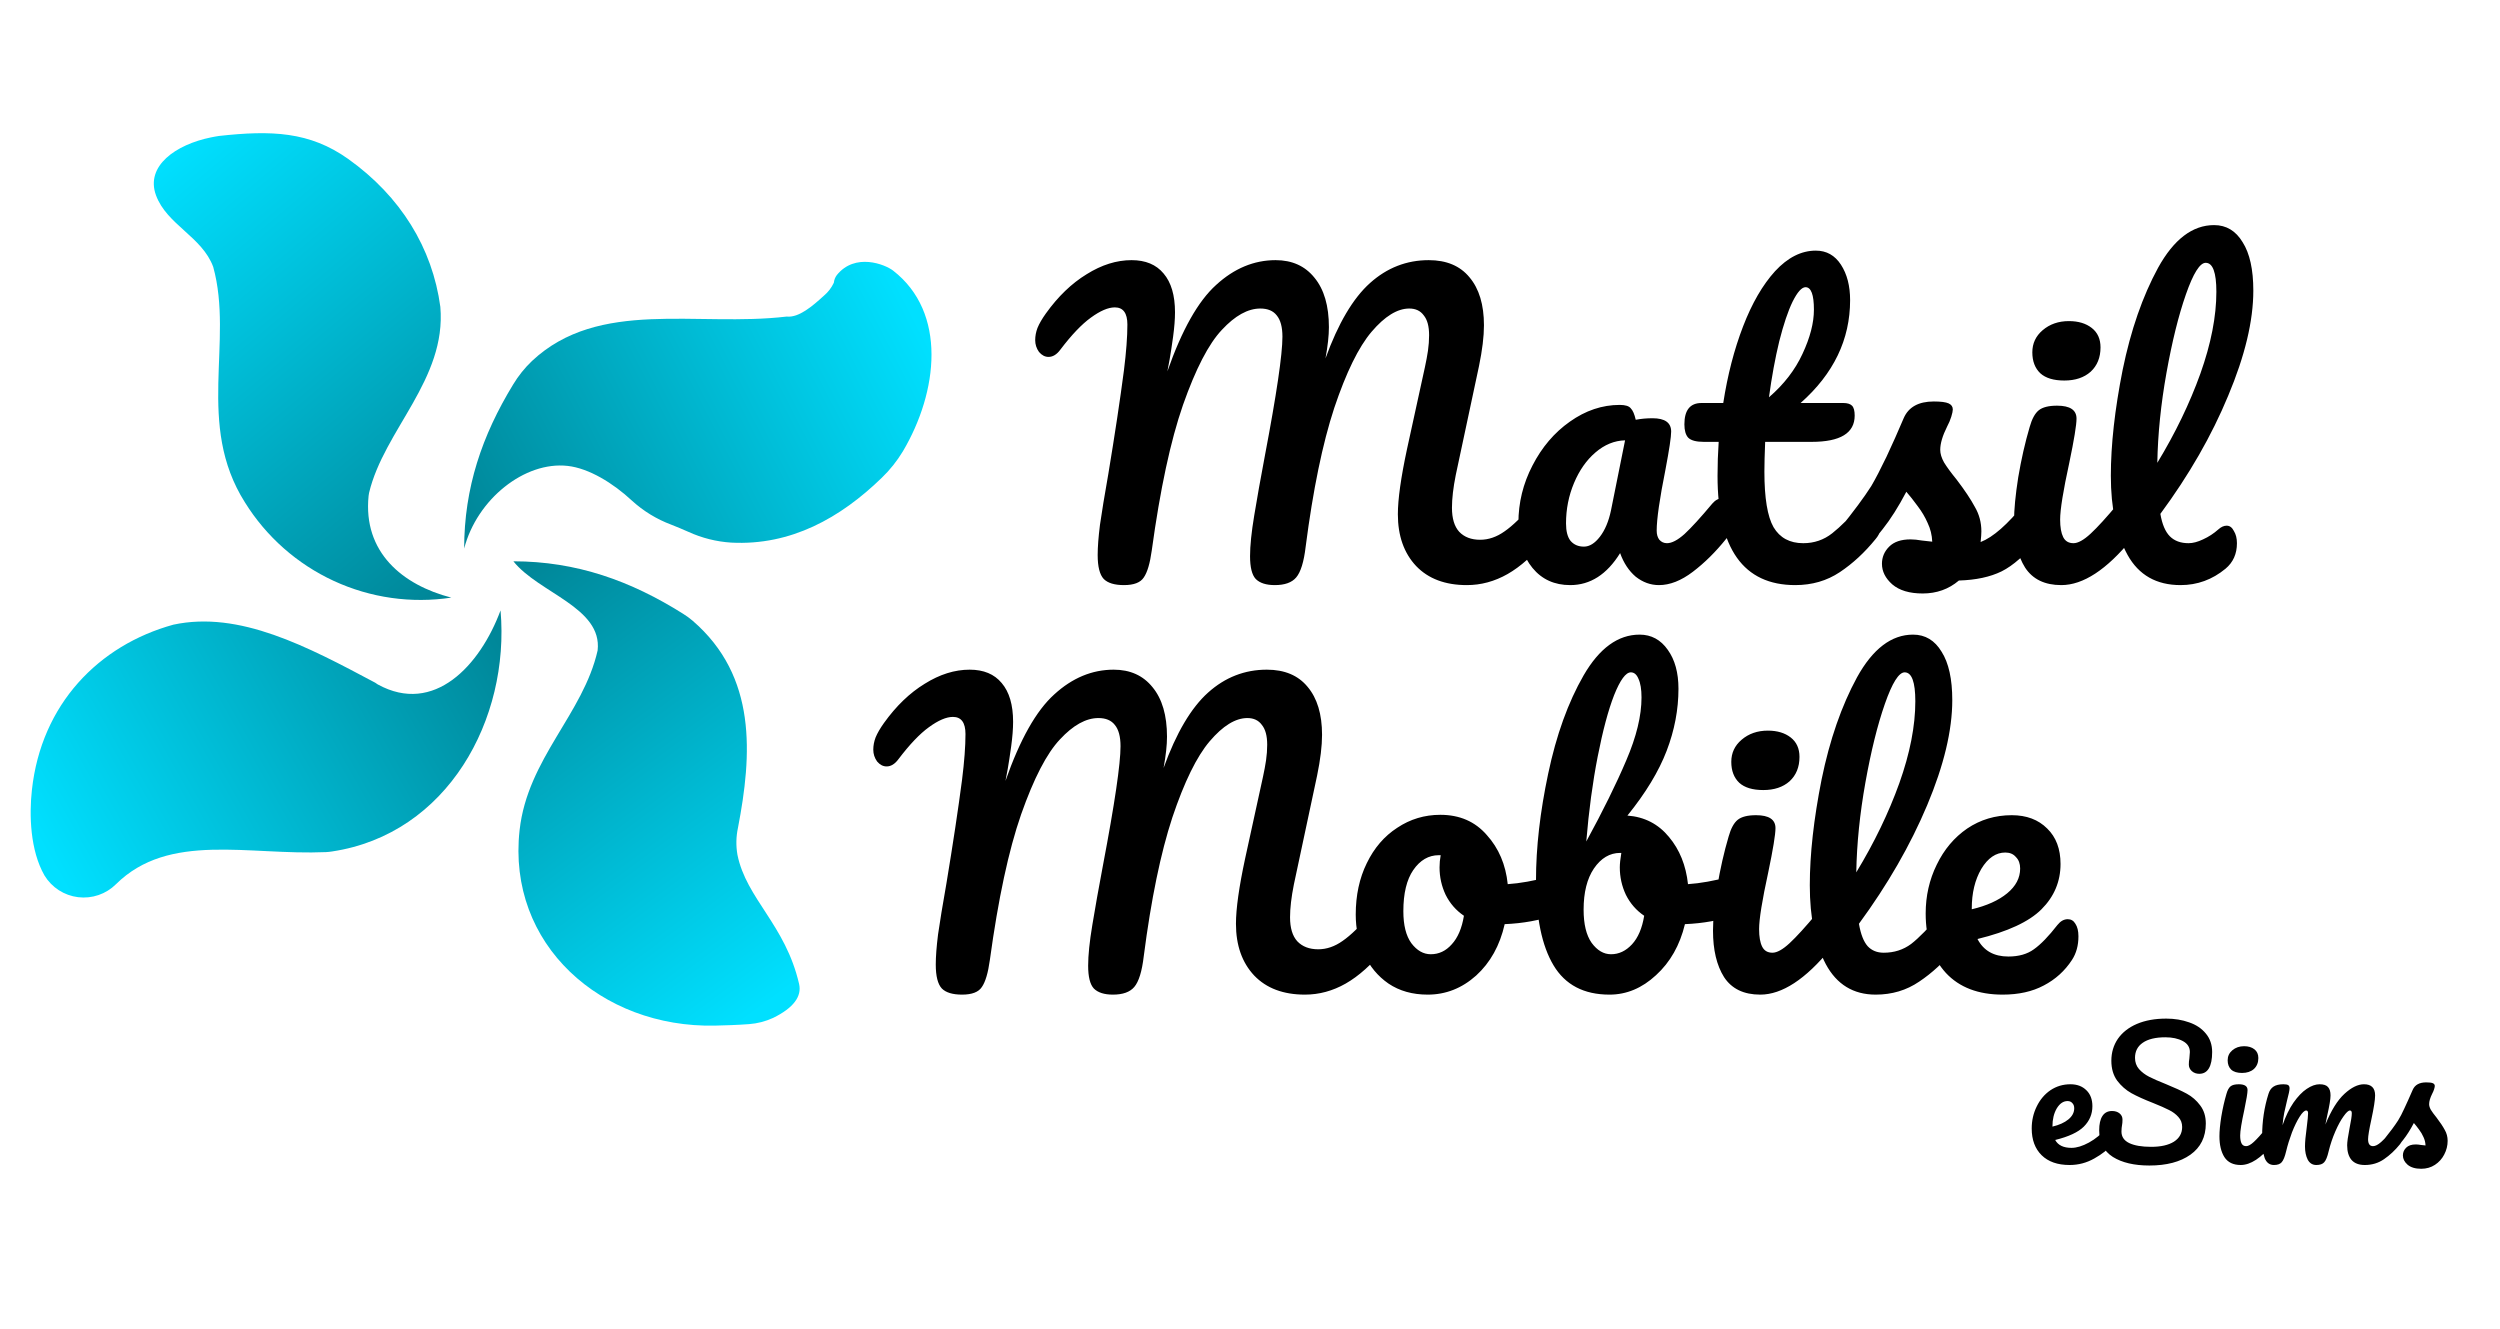 <svg width="525" height="279" viewBox="0 0 525 279" fill="none" xmlns="http://www.w3.org/2000/svg">
<g clip-path="url(#clip0_1072_86)">
<path d="M236.031 122.871C234.057 122.871 232.644 122.444 231.791 121.591C230.937 120.684 230.511 119.004 230.511 116.551C230.511 114.898 230.671 112.791 230.991 110.231C231.364 107.618 231.951 104.044 232.751 99.511C234.137 91.138 235.231 83.884 236.031 77.751C236.511 73.911 236.751 70.711 236.751 68.151C236.751 65.751 235.871 64.551 234.111 64.551C232.724 64.551 231.044 65.271 229.071 66.711C227.151 68.098 225.017 70.338 222.671 73.431C221.924 74.444 221.097 74.951 220.191 74.951C219.444 74.951 218.777 74.604 218.191 73.911C217.657 73.164 217.391 72.338 217.391 71.431C217.391 70.578 217.551 69.724 217.871 68.871C218.244 67.964 218.831 66.951 219.631 65.831C222.191 62.258 225.044 59.511 228.191 57.591C231.337 55.618 234.484 54.631 237.631 54.631C240.564 54.631 242.804 55.564 244.351 57.431C245.951 59.298 246.751 62.018 246.751 65.591C246.751 67.031 246.617 68.738 246.351 70.711C246.084 72.631 245.844 74.204 245.631 75.431C245.417 76.658 245.257 77.511 245.151 77.991C248.191 69.298 251.604 63.244 255.391 59.831C259.177 56.364 263.337 54.631 267.871 54.631C271.337 54.631 274.057 55.858 276.031 58.311C278.057 60.764 279.071 64.231 279.071 68.711C279.071 70.471 278.831 72.658 278.351 75.271C281.017 67.911 284.137 62.631 287.711 59.431C291.284 56.231 295.391 54.631 300.031 54.631C303.764 54.631 306.617 55.831 308.591 58.231C310.617 60.631 311.631 63.991 311.631 68.311C311.631 70.658 311.284 73.511 310.591 76.871L305.711 99.751C305.177 102.418 304.911 104.711 304.911 106.631C304.911 108.871 305.417 110.551 306.431 111.671C307.497 112.791 308.964 113.351 310.831 113.351C312.591 113.351 314.297 112.764 315.951 111.591C317.657 110.418 319.657 108.471 321.951 105.751C322.591 105.004 323.311 104.631 324.111 104.631C324.804 104.631 325.337 104.951 325.711 105.591C326.137 106.231 326.351 107.111 326.351 108.231C326.351 110.311 325.844 111.964 324.831 113.191C322.057 116.551 319.311 119.004 316.591 120.551C313.871 122.098 311.017 122.871 308.031 122.871C303.497 122.871 299.951 121.538 297.391 118.871C294.831 116.151 293.551 112.524 293.551 107.991C293.551 104.844 294.191 100.284 295.471 94.311L298.671 79.671C298.777 79.191 298.964 78.338 299.231 77.111C299.497 75.884 299.711 74.738 299.871 73.671C300.031 72.551 300.111 71.458 300.111 70.391C300.111 68.524 299.737 67.138 298.991 66.231C298.297 65.271 297.284 64.791 295.951 64.791C293.444 64.791 290.804 66.418 288.031 69.671C285.311 72.871 282.697 78.204 280.191 85.671C277.737 93.138 275.737 102.844 274.191 114.791C273.817 117.991 273.151 120.151 272.191 121.271C271.284 122.338 269.791 122.871 267.711 122.871C265.897 122.871 264.564 122.444 263.711 121.591C262.911 120.738 262.511 119.138 262.511 116.791C262.511 114.604 262.804 111.751 263.391 108.231C263.977 104.658 264.724 100.471 265.631 95.671C268.084 82.764 269.311 74.444 269.311 70.711C269.311 68.684 268.911 67.191 268.111 66.231C267.364 65.271 266.217 64.791 264.671 64.791C262.057 64.791 259.364 66.284 256.591 69.271C253.817 72.204 251.097 77.458 248.431 85.031C245.817 92.551 243.631 102.738 241.871 115.591C241.497 118.311 240.937 120.204 240.191 121.271C239.497 122.338 238.111 122.871 236.031 122.871ZM329.744 122.871C326.438 122.871 323.798 121.671 321.824 119.271C319.851 116.871 318.864 113.724 318.864 109.831C318.864 105.564 319.851 101.538 321.824 97.751C323.798 93.911 326.411 90.844 329.664 88.551C332.971 86.204 336.464 85.031 340.144 85.031C341.318 85.031 342.091 85.271 342.464 85.751C342.891 86.178 343.238 86.978 343.504 88.151C344.624 87.938 345.798 87.831 347.024 87.831C349.638 87.831 350.944 88.764 350.944 90.631C350.944 91.751 350.544 94.418 349.744 98.631C348.518 104.764 347.904 109.031 347.904 111.431C347.904 112.231 348.091 112.871 348.464 113.351C348.891 113.831 349.424 114.071 350.064 114.071C351.078 114.071 352.304 113.431 353.744 112.151C355.184 110.818 357.131 108.684 359.584 105.751C360.224 105.004 360.944 104.631 361.744 104.631C362.438 104.631 362.971 104.951 363.344 105.591C363.771 106.231 363.984 107.111 363.984 108.231C363.984 110.364 363.478 112.018 362.464 113.191C360.278 115.911 357.958 118.204 355.504 120.071C353.051 121.938 350.678 122.871 348.384 122.871C346.624 122.871 344.998 122.284 343.504 121.111C342.064 119.884 340.971 118.231 340.224 116.151C337.451 120.631 333.958 122.871 329.744 122.871ZM332.624 114.791C333.798 114.791 334.918 114.098 335.984 112.711C337.051 111.324 337.824 109.484 338.304 107.191L341.264 92.471C339.024 92.524 336.944 93.378 335.024 95.031C333.158 96.631 331.664 98.764 330.544 101.431C329.424 104.098 328.864 106.924 328.864 109.911C328.864 111.564 329.184 112.791 329.824 113.591C330.518 114.391 331.451 114.791 332.624 114.791ZM393.163 104.631C393.856 104.631 394.389 104.951 394.763 105.591C395.189 106.231 395.403 107.111 395.403 108.231C395.403 110.364 394.896 112.018 393.883 113.191C391.589 116.018 389.083 118.338 386.363 120.151C383.643 121.964 380.523 122.871 377.003 122.871C366.123 122.871 360.683 115.218 360.683 99.911C360.683 97.564 360.763 95.191 360.923 92.791H357.803C356.203 92.791 355.109 92.498 354.523 91.911C353.989 91.324 353.723 90.391 353.723 89.111C353.723 86.124 354.923 84.631 357.323 84.631H361.883C362.789 78.764 364.176 73.404 366.043 68.551C367.909 63.698 370.149 59.831 372.763 56.951C375.429 54.071 378.283 52.631 381.323 52.631C383.563 52.631 385.323 53.618 386.603 55.591C387.883 57.564 388.523 60.044 388.523 63.031C388.523 71.298 385.056 78.498 378.123 84.631H387.083C387.936 84.631 388.549 84.818 388.923 85.191C389.296 85.564 389.483 86.258 389.483 87.271C389.483 90.951 386.469 92.791 380.443 92.791H370.683C370.576 95.458 370.523 97.538 370.523 99.031C370.523 104.578 371.163 108.471 372.443 110.711C373.776 112.951 375.856 114.071 378.683 114.071C380.976 114.071 383.003 113.378 384.763 111.991C386.523 110.604 388.603 108.524 391.003 105.751C391.643 105.004 392.363 104.631 393.163 104.631ZM379.163 60.311C378.363 60.311 377.456 61.324 376.443 63.351C375.483 65.324 374.549 68.098 373.643 71.671C372.789 75.191 372.069 79.111 371.483 83.431C374.629 80.711 376.976 77.671 378.523 74.311C380.123 70.898 380.923 67.804 380.923 65.031C380.923 61.884 380.336 60.311 379.163 60.311ZM403.769 124.631C400.995 124.631 398.862 123.991 397.369 122.711C395.929 121.431 395.209 119.991 395.209 118.391C395.209 117.004 395.715 115.804 396.729 114.791C397.742 113.778 399.235 113.271 401.209 113.271C401.902 113.271 402.702 113.351 403.609 113.511C404.569 113.618 405.289 113.698 405.769 113.751C405.715 112.364 405.395 111.058 404.809 109.831C404.275 108.604 403.582 107.431 402.729 106.311C401.875 105.138 401.075 104.124 400.329 103.271C398.675 106.418 397.022 109.031 395.369 111.111C393.769 113.191 392.009 115.164 390.089 117.031C389.129 117.991 388.115 118.471 387.049 118.471C386.195 118.471 385.502 118.178 384.969 117.591C384.435 116.951 384.169 116.178 384.169 115.271C384.169 114.204 384.542 113.218 385.289 112.311L386.329 111.031C389.262 107.404 391.475 104.418 392.969 102.071C393.875 100.524 394.942 98.471 396.169 95.911C397.395 93.298 398.595 90.604 399.769 87.831C400.782 85.484 402.889 84.311 406.089 84.311C407.582 84.311 408.622 84.444 409.209 84.711C409.795 84.978 410.089 85.404 410.089 85.991C410.089 86.311 409.982 86.818 409.769 87.511C409.555 88.204 409.262 88.898 408.889 89.591C407.929 91.511 407.449 93.138 407.449 94.471C407.449 95.271 407.715 96.151 408.249 97.111C408.835 98.071 409.715 99.271 410.889 100.711C412.595 102.951 413.875 104.871 414.729 106.471C415.635 108.018 416.089 109.724 416.089 111.591C416.089 112.124 416.035 112.871 415.929 113.831C418.542 112.818 421.609 110.124 425.129 105.751C425.769 105.004 426.489 104.631 427.289 104.631C427.982 104.631 428.515 104.951 428.889 105.591C429.315 106.231 429.529 107.111 429.529 108.231C429.529 110.258 429.022 111.911 428.009 113.191C425.342 116.498 422.782 118.764 420.329 119.991C417.929 121.164 414.942 121.804 411.369 121.911C409.235 123.724 406.702 124.631 403.769 124.631ZM433.509 79.911C431.269 79.911 429.589 79.404 428.469 78.391C427.349 77.324 426.789 75.858 426.789 73.991C426.789 72.124 427.509 70.578 428.949 69.351C430.443 68.071 432.283 67.431 434.469 67.431C436.443 67.431 438.043 67.911 439.269 68.871C440.496 69.831 441.109 71.191 441.109 72.951C441.109 75.084 440.416 76.791 439.029 78.071C437.643 79.298 435.803 79.911 433.509 79.911ZM432.869 122.871C429.403 122.871 426.869 121.644 425.269 119.191C423.723 116.738 422.949 113.484 422.949 109.431C422.949 107.031 423.243 103.964 423.829 100.231C424.469 96.444 425.269 92.924 426.229 89.671C426.709 87.964 427.349 86.791 428.149 86.151C428.949 85.511 430.229 85.191 431.989 85.191C434.709 85.191 436.069 86.098 436.069 87.911C436.069 89.244 435.563 92.338 434.549 97.191C433.269 103.058 432.629 107.031 432.629 109.111C432.629 110.711 432.843 111.938 433.269 112.791C433.696 113.644 434.416 114.071 435.429 114.071C436.389 114.071 437.589 113.404 439.029 112.071C440.469 110.738 442.389 108.631 444.789 105.751C445.429 105.004 446.149 104.631 446.949 104.631C447.643 104.631 448.176 104.951 448.549 105.591C448.976 106.231 449.189 107.111 449.189 108.231C449.189 110.364 448.683 112.018 447.669 113.191C442.389 119.644 437.456 122.871 432.869 122.871ZM465.837 111.191C466.424 110.658 467.01 110.391 467.597 110.391C468.237 110.391 468.744 110.764 469.117 111.511C469.544 112.204 469.757 113.058 469.757 114.071C469.757 116.311 468.957 118.098 467.357 119.431C464.584 121.724 461.437 122.871 457.917 122.871C452.85 122.871 449.144 120.764 446.797 116.551C444.45 112.284 443.277 106.738 443.277 99.911C443.277 93.404 444.104 85.991 445.757 77.671C447.464 69.351 449.944 62.204 453.197 56.231C456.504 50.258 460.424 47.271 464.957 47.271C467.517 47.271 469.517 48.471 470.957 50.871C472.45 53.218 473.197 56.604 473.197 61.031C473.197 67.378 471.437 74.738 467.917 83.111C464.45 91.484 459.704 99.751 453.677 107.911C454.05 110.098 454.717 111.671 455.677 112.631C456.637 113.591 457.944 114.071 459.597 114.071C460.504 114.071 461.517 113.804 462.637 113.271C463.81 112.738 464.877 112.044 465.837 111.191ZM463.197 55.191C461.97 55.191 460.584 57.404 459.037 61.831C457.49 66.258 456.13 71.751 454.957 78.311C453.784 84.871 453.144 91.164 453.037 97.191C456.824 90.951 459.837 84.711 462.077 78.471C464.317 72.178 465.437 66.444 465.437 61.271C465.437 57.218 464.69 55.191 463.197 55.191Z" fill="black"/>
<path d="M202.031 208.871C200.057 208.871 198.644 208.444 197.791 207.591C196.937 206.684 196.511 205.004 196.511 202.551C196.511 200.898 196.671 198.791 196.991 196.231C197.364 193.618 197.951 190.044 198.751 185.511C200.137 177.138 201.231 169.884 202.031 163.751C202.511 159.911 202.751 156.711 202.751 154.151C202.751 151.751 201.871 150.551 200.111 150.551C198.724 150.551 197.044 151.271 195.071 152.711C193.151 154.098 191.017 156.338 188.671 159.431C187.924 160.444 187.097 160.951 186.191 160.951C185.444 160.951 184.777 160.604 184.191 159.911C183.657 159.164 183.391 158.338 183.391 157.431C183.391 156.578 183.551 155.724 183.871 154.871C184.244 153.964 184.831 152.951 185.631 151.831C188.191 148.258 191.044 145.511 194.191 143.591C197.337 141.618 200.484 140.631 203.631 140.631C206.564 140.631 208.804 141.564 210.351 143.431C211.951 145.298 212.751 148.018 212.751 151.591C212.751 153.031 212.617 154.738 212.351 156.711C212.084 158.631 211.844 160.204 211.631 161.431C211.417 162.658 211.257 163.511 211.151 163.991C214.191 155.298 217.604 149.244 221.391 145.831C225.177 142.364 229.337 140.631 233.871 140.631C237.337 140.631 240.057 141.858 242.031 144.311C244.057 146.764 245.071 150.231 245.071 154.711C245.071 156.471 244.831 158.658 244.351 161.271C247.017 153.911 250.137 148.631 253.711 145.431C257.284 142.231 261.391 140.631 266.031 140.631C269.764 140.631 272.617 141.831 274.591 144.231C276.617 146.631 277.631 149.991 277.631 154.311C277.631 156.658 277.284 159.511 276.591 162.871L271.711 185.751C271.177 188.418 270.911 190.711 270.911 192.631C270.911 194.871 271.417 196.551 272.431 197.671C273.497 198.791 274.964 199.351 276.831 199.351C278.591 199.351 280.297 198.764 281.951 197.591C283.657 196.418 285.657 194.471 287.951 191.751C288.591 191.004 289.311 190.631 290.111 190.631C290.804 190.631 291.337 190.951 291.711 191.591C292.137 192.231 292.351 193.111 292.351 194.231C292.351 196.311 291.844 197.964 290.831 199.191C288.057 202.551 285.311 205.004 282.591 206.551C279.871 208.098 277.017 208.871 274.031 208.871C269.497 208.871 265.951 207.538 263.391 204.871C260.831 202.151 259.551 198.524 259.551 193.991C259.551 190.844 260.191 186.284 261.471 180.311L264.671 165.671C264.777 165.191 264.964 164.338 265.231 163.111C265.497 161.884 265.711 160.738 265.871 159.671C266.031 158.551 266.111 157.458 266.111 156.391C266.111 154.524 265.737 153.138 264.991 152.231C264.297 151.271 263.284 150.791 261.951 150.791C259.444 150.791 256.804 152.418 254.031 155.671C251.311 158.871 248.697 164.204 246.191 171.671C243.737 179.138 241.737 188.844 240.191 200.791C239.817 203.991 239.151 206.151 238.191 207.271C237.284 208.338 235.791 208.871 233.711 208.871C231.897 208.871 230.564 208.444 229.711 207.591C228.911 206.738 228.511 205.138 228.511 202.791C228.511 200.604 228.804 197.751 229.391 194.231C229.977 190.658 230.724 186.471 231.631 181.671C234.084 168.764 235.311 160.444 235.311 156.711C235.311 154.684 234.911 153.191 234.111 152.231C233.364 151.271 232.217 150.791 230.671 150.791C228.057 150.791 225.364 152.284 222.591 155.271C219.817 158.204 217.097 163.458 214.431 171.031C211.817 178.551 209.631 188.738 207.871 201.591C207.497 204.311 206.937 206.204 206.191 207.271C205.497 208.338 204.111 208.871 202.031 208.871ZM326.704 183.911C327.398 183.911 327.931 184.258 328.304 184.951C328.678 185.644 328.864 186.524 328.864 187.591C328.864 190.151 328.091 191.671 326.544 192.151C323.344 193.271 319.824 193.911 315.984 194.071C314.971 198.551 312.971 202.151 309.984 204.871C306.998 207.538 303.611 208.871 299.824 208.871C296.624 208.871 293.878 208.098 291.584 206.551C289.344 205.004 287.638 202.951 286.464 200.391C285.291 197.831 284.704 195.058 284.704 192.071C284.704 188.018 285.478 184.418 287.024 181.271C288.571 178.071 290.704 175.591 293.424 173.831C296.144 172.018 299.158 171.111 302.464 171.111C306.518 171.111 309.771 172.524 312.224 175.351C314.731 178.124 316.198 181.564 316.624 185.671C319.131 185.511 322.118 184.978 325.584 184.071C326.011 183.964 326.384 183.911 326.704 183.911ZM300.464 200.391C302.171 200.391 303.638 199.698 304.864 198.311C306.144 196.924 306.998 194.924 307.424 192.311C305.771 191.191 304.491 189.724 303.584 187.911C302.731 186.098 302.304 184.178 302.304 182.151C302.304 181.298 302.384 180.444 302.544 179.591H302.144C300.011 179.591 298.224 180.631 296.784 182.711C295.398 184.738 294.704 187.618 294.704 191.351C294.704 194.284 295.264 196.524 296.384 198.071C297.558 199.618 298.918 200.391 300.464 200.391ZM364.558 183.911C365.252 183.911 365.785 184.258 366.158 184.951C366.532 185.644 366.718 186.524 366.718 187.591C366.718 188.924 366.532 189.964 366.158 190.711C365.785 191.404 365.198 191.884 364.398 192.151C361.198 193.271 357.678 193.911 353.838 194.071C352.772 198.498 350.745 202.071 347.758 204.791C344.825 207.511 341.572 208.871 337.998 208.871C332.612 208.871 328.692 206.818 326.238 202.711C323.785 198.604 322.558 192.658 322.558 184.871C322.558 177.991 323.412 170.524 325.118 162.471C326.825 154.364 329.305 147.484 332.558 141.831C335.865 136.124 339.785 133.271 344.318 133.271C346.772 133.271 348.745 134.338 350.238 136.471C351.732 138.551 352.478 141.271 352.478 144.631C352.478 149.004 351.652 153.351 349.998 157.671C348.345 161.991 345.598 166.524 341.758 171.271C345.332 171.538 348.238 173.031 350.478 175.751C352.718 178.418 354.052 181.724 354.478 185.671C356.985 185.511 359.972 184.978 363.438 184.071C363.758 183.964 364.132 183.911 364.558 183.911ZM342.478 141.191C341.412 141.191 340.238 142.791 338.958 145.991C337.732 149.138 336.585 153.431 335.518 158.871C334.452 164.311 333.652 170.258 333.118 176.711C336.638 170.258 339.438 164.578 341.518 159.671C343.652 154.711 344.718 150.311 344.718 146.471C344.718 144.764 344.505 143.458 344.078 142.551C343.705 141.644 343.172 141.191 342.478 141.191ZM338.318 200.391C339.972 200.391 341.438 199.698 342.718 198.311C343.998 196.924 344.852 194.924 345.278 192.311C343.625 191.191 342.345 189.724 341.438 187.911C340.585 186.098 340.158 184.178 340.158 182.151C340.158 181.404 340.265 180.391 340.478 179.111H340.238C338.052 179.111 336.212 180.204 334.718 182.391C333.278 184.524 332.558 187.404 332.558 191.031C332.558 194.071 333.118 196.391 334.238 197.991C335.412 199.591 336.772 200.391 338.318 200.391ZM370.291 165.911C368.051 165.911 366.371 165.404 365.251 164.391C364.131 163.324 363.571 161.858 363.571 159.991C363.571 158.124 364.291 156.578 365.731 155.351C367.224 154.071 369.064 153.431 371.251 153.431C373.224 153.431 374.824 153.911 376.051 154.871C377.277 155.831 377.891 157.191 377.891 158.951C377.891 161.084 377.197 162.791 375.811 164.071C374.424 165.298 372.584 165.911 370.291 165.911ZM369.651 208.871C366.184 208.871 363.651 207.644 362.051 205.191C360.504 202.738 359.731 199.484 359.731 195.431C359.731 193.031 360.024 189.964 360.611 186.231C361.251 182.444 362.051 178.924 363.011 175.671C363.491 173.964 364.131 172.791 364.931 172.151C365.731 171.511 367.011 171.191 368.771 171.191C371.491 171.191 372.851 172.098 372.851 173.911C372.851 175.244 372.344 178.338 371.331 183.191C370.051 189.058 369.411 193.031 369.411 195.111C369.411 196.711 369.624 197.938 370.051 198.791C370.477 199.644 371.197 200.071 372.211 200.071C373.171 200.071 374.371 199.404 375.811 198.071C377.251 196.738 379.171 194.631 381.571 191.751C382.211 191.004 382.931 190.631 383.731 190.631C384.424 190.631 384.957 190.951 385.331 191.591C385.757 192.231 385.971 193.111 385.971 194.231C385.971 196.364 385.464 198.018 384.451 199.191C379.171 205.644 374.237 208.871 369.651 208.871ZM409.818 190.631C410.512 190.631 411.045 190.951 411.418 191.591C411.845 192.231 412.058 193.111 412.058 194.231C412.058 196.364 411.552 198.018 410.538 199.191C408.245 202.018 405.738 204.338 403.018 206.151C400.352 207.964 397.312 208.871 393.898 208.871C389.205 208.871 385.712 206.738 383.418 202.471C381.178 198.204 380.058 192.684 380.058 185.911C380.058 179.404 380.885 171.991 382.538 163.671C384.245 155.351 386.725 148.204 389.978 142.231C393.285 136.258 397.205 133.271 401.738 133.271C404.298 133.271 406.298 134.471 407.738 136.871C409.232 139.218 409.978 142.604 409.978 147.031C409.978 153.378 408.218 160.738 404.698 169.111C401.178 177.484 396.405 185.778 390.378 193.991C390.752 196.178 391.365 197.751 392.218 198.711C393.072 199.618 394.192 200.071 395.578 200.071C397.765 200.071 399.685 199.458 401.338 198.231C402.992 196.951 405.098 194.791 407.658 191.751C408.298 191.004 409.018 190.631 409.818 190.631ZM399.978 141.191C398.752 141.191 397.365 143.404 395.818 147.831C394.272 152.258 392.912 157.751 391.738 164.311C390.565 170.871 389.925 177.164 389.818 183.191C393.605 176.951 396.618 170.711 398.858 164.471C401.098 158.178 402.218 152.444 402.218 147.271C402.218 143.218 401.472 141.191 399.978 141.191ZM434.232 193.031C434.925 193.031 435.459 193.351 435.832 193.991C436.259 194.631 436.472 195.511 436.472 196.631C436.472 198.551 436.019 200.204 435.112 201.591C433.619 203.884 431.645 205.671 429.192 206.951C426.792 208.231 423.912 208.871 420.552 208.871C415.432 208.871 411.459 207.351 408.632 204.311C405.805 201.218 404.392 197.058 404.392 191.831C404.392 188.151 405.165 184.738 406.712 181.591C408.259 178.391 410.392 175.858 413.112 173.991C415.885 172.124 419.005 171.191 422.472 171.191C425.565 171.191 428.045 172.124 429.912 173.991C431.779 175.804 432.712 178.284 432.712 181.431C432.712 185.111 431.379 188.284 428.712 190.951C426.099 193.564 421.619 195.644 415.272 197.191C416.552 199.644 418.712 200.871 421.752 200.871C423.939 200.871 425.725 200.364 427.112 199.351C428.552 198.338 430.205 196.631 432.072 194.231C432.712 193.431 433.432 193.031 434.232 193.031ZM421.112 179.031C419.139 179.031 417.459 180.178 416.072 182.471C414.739 184.764 414.072 187.538 414.072 190.791V190.951C417.219 190.204 419.699 189.084 421.512 187.591C423.325 186.098 424.232 184.364 424.232 182.391C424.232 181.378 423.939 180.578 423.352 179.991C422.819 179.351 422.072 179.031 421.112 179.031Z" fill="black"/>
<path d="M443.255 236.443C443.567 236.443 443.807 236.587 443.975 236.875C444.167 237.163 444.263 237.559 444.263 238.063C444.263 239.023 444.035 239.767 443.579 240.295C442.691 241.375 441.431 242.371 439.799 243.283C438.191 244.195 436.463 244.651 434.615 244.651C432.095 244.651 430.139 243.967 428.747 242.599C427.355 241.231 426.659 239.359 426.659 236.983C426.659 235.327 427.007 233.791 427.703 232.375C428.399 230.935 429.359 229.795 430.583 228.955C431.831 228.115 433.235 227.695 434.795 227.695C436.187 227.695 437.303 228.115 438.143 228.955C438.983 229.771 439.403 230.887 439.403 232.303C439.403 233.959 438.803 235.387 437.603 236.587C436.427 237.763 434.423 238.699 431.591 239.395C432.191 240.499 433.331 241.051 435.011 241.051C436.091 241.051 437.315 240.679 438.683 239.935C440.075 239.167 441.275 238.171 442.283 236.947C442.571 236.611 442.895 236.443 443.255 236.443ZM434.183 231.223C433.295 231.223 432.539 231.739 431.915 232.771C431.315 233.803 431.015 235.051 431.015 236.515V236.587C432.431 236.251 433.547 235.747 434.363 235.075C435.179 234.403 435.587 233.623 435.587 232.735C435.587 232.279 435.455 231.919 435.191 231.655C434.951 231.367 434.615 231.223 434.183 231.223ZM451.376 244.759C448.184 244.759 445.628 244.159 443.708 242.959C441.788 241.735 440.828 239.875 440.828 237.379C440.828 236.059 441.056 235.051 441.512 234.355C441.968 233.659 442.64 233.311 443.528 233.311C444.176 233.311 444.704 233.479 445.112 233.815C445.52 234.151 445.724 234.583 445.724 235.111C445.724 235.591 445.688 236.011 445.616 236.371C445.616 236.467 445.592 236.635 445.544 236.875C445.52 237.115 445.508 237.367 445.508 237.631C445.508 238.711 446.048 239.515 447.128 240.043C448.232 240.571 449.768 240.835 451.736 240.835C453.776 240.835 455.372 240.475 456.524 239.755C457.676 239.011 458.252 237.979 458.252 236.659C458.252 235.843 457.988 235.147 457.46 234.571C456.932 233.971 456.272 233.479 455.48 233.095C454.688 232.687 453.572 232.195 452.132 231.619C450.284 230.899 448.772 230.215 447.596 229.567C446.444 228.919 445.448 228.043 444.608 226.939C443.792 225.811 443.384 224.419 443.384 222.763C443.384 221.035 443.84 219.499 444.752 218.155C445.688 216.811 447.02 215.767 448.748 215.023C450.5 214.279 452.552 213.907 454.904 213.907C456.656 213.907 458.264 214.171 459.728 214.699C461.192 215.203 462.356 215.983 463.22 217.039C464.108 218.095 464.552 219.391 464.552 220.927C464.552 222.439 464.324 223.579 463.868 224.347C463.412 225.115 462.74 225.499 461.852 225.499C461.228 225.499 460.7 225.307 460.268 224.923C459.86 224.539 459.656 224.083 459.656 223.555C459.656 223.099 459.692 222.679 459.764 222.295C459.836 221.575 459.872 221.119 459.872 220.927C459.872 219.919 459.38 219.151 458.396 218.623C457.412 218.095 456.188 217.831 454.724 217.831C452.66 217.831 451.076 218.215 449.972 218.983C448.892 219.727 448.352 220.783 448.352 222.151C448.352 223.063 448.628 223.843 449.18 224.491C449.756 225.139 450.464 225.679 451.304 226.111C452.144 226.543 453.32 227.059 454.832 227.659C456.656 228.403 458.12 229.075 459.224 229.675C460.328 230.275 461.264 231.091 462.032 232.123C462.824 233.155 463.22 234.427 463.22 235.939C463.22 238.771 462.14 240.955 459.98 242.491C457.844 244.003 454.976 244.759 451.376 244.759ZM470.833 225.319C469.825 225.319 469.069 225.091 468.565 224.635C468.061 224.155 467.809 223.495 467.809 222.655C467.809 221.815 468.133 221.119 468.781 220.567C469.453 219.991 470.281 219.703 471.265 219.703C472.153 219.703 472.873 219.919 473.425 220.351C473.977 220.783 474.253 221.395 474.253 222.187C474.253 223.147 473.941 223.915 473.317 224.491C472.693 225.043 471.865 225.319 470.833 225.319ZM470.545 244.651C468.985 244.651 467.845 244.099 467.125 242.995C466.429 241.891 466.081 240.427 466.081 238.603C466.081 237.523 466.213 236.143 466.477 234.463C466.765 232.759 467.125 231.175 467.557 229.711C467.773 228.943 468.061 228.415 468.421 228.127C468.781 227.839 469.357 227.695 470.149 227.695C471.373 227.695 471.985 228.103 471.985 228.919C471.985 229.519 471.757 230.911 471.301 233.095C470.725 235.735 470.437 237.523 470.437 238.459C470.437 239.179 470.533 239.731 470.725 240.115C470.917 240.499 471.241 240.691 471.697 240.691C472.129 240.691 472.669 240.391 473.317 239.791C473.965 239.191 474.829 238.243 475.909 236.947C476.197 236.611 476.521 236.443 476.881 236.443C477.193 236.443 477.433 236.587 477.601 236.875C477.793 237.163 477.889 237.559 477.889 238.063C477.889 239.023 477.661 239.767 477.205 240.295C474.829 243.199 472.609 244.651 470.545 244.651ZM477.532 244.651C476.62 244.651 475.972 244.171 475.588 243.211C475.228 242.251 475.048 240.715 475.048 238.603C475.048 235.483 475.492 232.519 476.38 229.711C476.596 229.015 476.944 228.511 477.424 228.199C477.928 227.863 478.624 227.695 479.512 227.695C479.992 227.695 480.328 227.755 480.52 227.875C480.712 227.995 480.808 228.223 480.808 228.559C480.808 228.943 480.628 229.807 480.268 231.151C480.028 232.111 479.836 232.951 479.692 233.671C479.548 234.367 479.428 235.243 479.332 236.299C479.98 234.427 480.748 232.843 481.636 231.547C482.548 230.251 483.472 229.291 484.408 228.667C485.368 228.019 486.268 227.695 487.108 227.695C487.948 227.695 488.536 227.887 488.872 228.271C489.232 228.655 489.412 229.243 489.412 230.035C489.412 230.803 489.184 232.195 488.728 234.211C488.536 235.075 488.404 235.723 488.332 236.155C489.532 233.203 490.864 231.055 492.328 229.711C493.792 228.367 495.16 227.695 496.432 227.695C497.992 227.695 498.772 228.475 498.772 230.035C498.772 230.971 498.508 232.663 497.98 235.111C497.524 237.199 497.296 238.579 497.296 239.251C497.296 240.211 497.644 240.691 498.34 240.691C498.82 240.691 499.384 240.403 500.032 239.827C500.704 239.227 501.592 238.267 502.696 236.947C502.984 236.611 503.308 236.443 503.668 236.443C503.98 236.443 504.22 236.587 504.388 236.875C504.58 237.163 504.676 237.559 504.676 238.063C504.676 239.023 504.448 239.767 503.992 240.295C502.96 241.567 501.844 242.611 500.644 243.427C499.468 244.243 498.124 244.651 496.612 244.651C495.388 244.651 494.464 244.303 493.84 243.607C493.216 242.887 492.904 241.855 492.904 240.511C492.904 239.839 493.072 238.639 493.408 236.911C493.72 235.399 493.876 234.355 493.876 233.779C493.876 233.395 493.744 233.203 493.48 233.203C493.168 233.203 492.724 233.611 492.148 234.427C491.572 235.219 490.996 236.275 490.42 237.595C489.844 238.915 489.376 240.307 489.016 241.771C488.752 242.923 488.44 243.691 488.08 244.075C487.744 244.459 487.192 244.651 486.424 244.651C485.632 244.651 485.032 244.279 484.624 243.535C484.24 242.767 484.048 241.843 484.048 240.763C484.048 239.851 484.168 238.531 484.408 236.803C484.6 235.267 484.696 234.259 484.696 233.779C484.696 233.395 484.564 233.203 484.3 233.203C483.94 233.203 483.484 233.635 482.932 234.499C482.38 235.363 481.84 236.467 481.312 237.811C480.808 239.155 480.4 240.475 480.088 241.771C479.824 242.899 479.512 243.667 479.152 244.075C478.816 244.459 478.276 244.651 477.532 244.651ZM508.461 245.443C507.213 245.443 506.253 245.155 505.581 244.579C504.933 244.003 504.609 243.355 504.609 242.635C504.609 242.011 504.837 241.471 505.293 241.015C505.749 240.559 506.421 240.331 507.309 240.331C507.621 240.331 507.981 240.367 508.389 240.439C508.821 240.487 509.145 240.523 509.361 240.547C509.337 239.923 509.193 239.335 508.929 238.783C508.689 238.231 508.377 237.703 507.993 237.199C507.609 236.671 507.249 236.215 506.913 235.831C506.169 237.247 505.425 238.423 504.681 239.359C503.961 240.295 503.169 241.183 502.305 242.023C501.873 242.455 501.417 242.671 500.937 242.671C500.553 242.671 500.241 242.539 500.001 242.275C499.761 241.987 499.641 241.639 499.641 241.231C499.641 240.751 499.809 240.307 500.145 239.899L500.613 239.323C501.933 237.691 502.929 236.347 503.601 235.291C504.033 234.595 504.465 233.767 504.897 232.807C505.353 231.847 505.941 230.539 506.661 228.883C507.117 227.827 508.065 227.299 509.505 227.299C510.177 227.299 510.645 227.359 510.909 227.479C511.173 227.599 511.305 227.791 511.305 228.055C511.305 228.199 511.257 228.427 511.161 228.739C511.065 229.051 510.933 229.363 510.765 229.675C510.333 230.539 510.117 231.271 510.117 231.871C510.117 232.231 510.237 232.627 510.477 233.059C510.741 233.491 511.137 234.031 511.665 234.679C512.433 235.687 513.009 236.551 513.393 237.271C513.801 237.967 514.005 238.735 514.005 239.575C514.005 240.583 513.765 241.543 513.285 242.455C512.829 243.343 512.181 244.063 511.341 244.615C510.501 245.167 509.541 245.443 508.461 245.443Z" fill="black"/>
<path d="M167.814 206.648C164.956 194.215 156.719 188.738 154.86 179.491C154.534 177.614 154.573 175.691 154.976 173.828C157.92 158.498 159.026 142.05 145.443 130.345C144.824 129.817 144.165 129.337 143.473 128.908C132.448 121.962 121.072 117.884 107.811 117.872C113.152 124.555 126.511 127.569 125.504 136.587C122.49 149.946 110.794 159.292 109.116 174.322C106.43 198.37 126.303 215.89 150.138 215.379C152.128 215.335 154.816 215.255 157.294 215.067C159.046 214.939 160.76 214.497 162.355 213.761C166.669 211.656 168.402 209.216 167.814 206.648Z" fill="url(#paint0_linear_1072_86)"/>
<path d="M111.726 75.799C110.186 77.264 108.851 78.929 107.757 80.75C101.237 91.435 97.477 102.421 97.473 115.196C100.151 104.842 110.176 96.832 119.194 97.839C123.703 98.342 128.763 101.471 132.693 105.121C135.096 107.318 137.898 109.033 140.947 110.174C142.099 110.623 143.313 111.131 144.567 111.689C147.397 112.983 150.439 113.749 153.544 113.947C166.085 114.617 176.509 108.751 185.18 100.33C186.889 98.681 188.376 96.816 189.604 94.783C197.011 82.28 198.908 65.638 187.557 56.831C185.813 55.487 179.543 53.037 175.736 57.763C175.383 58.232 175.165 58.789 175.107 59.374C174.621 60.419 173.913 61.345 173.031 62.087C170.71 64.201 167.776 66.765 165.206 66.478C146.383 68.72 125.774 62.63 111.726 75.799Z" fill="url(#paint1_linear_1072_86)"/>
<path d="M105.115 128.185C100.816 139.765 91.157 150.221 79.335 143.734C79.148 143.637 78.991 143.475 78.797 143.37C64.549 135.783 50.277 128.201 36.409 131.18C20.707 135.513 8.676 147.865 6.703 165.868C6.114 171.143 6.326 178.585 9.344 183.853C10.1 185.097 11.128 186.154 12.351 186.944C13.575 187.733 14.961 188.235 16.407 188.411C17.852 188.587 19.318 188.433 20.696 187.96C22.073 187.487 23.325 186.708 24.357 185.682C35.494 174.66 52.199 179.668 68.456 178.942C68.879 178.922 69.301 178.878 69.719 178.809C93.986 175.174 107.105 151.043 105.115 128.185Z" fill="url(#paint2_linear_1072_86)"/>
<path d="M94.77 125.5C84.52 122.849 76.204 115.97 77.405 104.128C77.42 103.916 77.453 103.706 77.505 103.5C80.646 90.3 93.785 79.677 92.473 64.45C90.809 52.09 84.147 41.234 73.117 33.375C65.038 27.634 57.007 27.331 45.99 28.55C45.636 28.587 44.632 28.787 44.29 28.855C36.956 30.349 30.49 34.831 32.76 41.012C35.029 47.193 42.441 49.702 44.776 56.05C49.109 71.751 41.083 89.116 51.429 105.488C55.904 112.698 62.395 118.436 70.099 121.993C77.802 125.55 86.38 126.77 94.77 125.5Z" fill="url(#paint3_linear_1072_86)"/>
</g>
<defs>
<linearGradient id="paint0_linear_1072_86" x1="161.979" y1="210.179" x2="100.391" y2="126.994" gradientUnits="userSpaceOnUse">
<stop stop-color="#00E0FF"/>
<stop offset="1" stop-color="#008799"/>
</linearGradient>
<linearGradient id="paint1_linear_1072_86" x1="190.318" y1="63.139" x2="98.626" y2="110.193" gradientUnits="userSpaceOnUse">
<stop stop-color="#00E0FF"/>
<stop offset="1" stop-color="#008799"/>
</linearGradient>
<linearGradient id="paint2_linear_1072_86" x1="13.335" y1="185.583" x2="104.469" y2="134.258" gradientUnits="userSpaceOnUse">
<stop stop-color="#00E0FF"/>
<stop offset="1" stop-color="#008799"/>
</linearGradient>
<linearGradient id="paint3_linear_1072_86" x1="32.877" y1="34.772" x2="100.968" y2="115.966" gradientUnits="userSpaceOnUse">
<stop stop-color="#00E0FF"/>
<stop offset="1" stop-color="#008799"/>
</linearGradient>
<clipPath id="clip0_1072_86">
<rect width="525" height="279" fill="white"/>
</clipPath>
</defs>
</svg>

